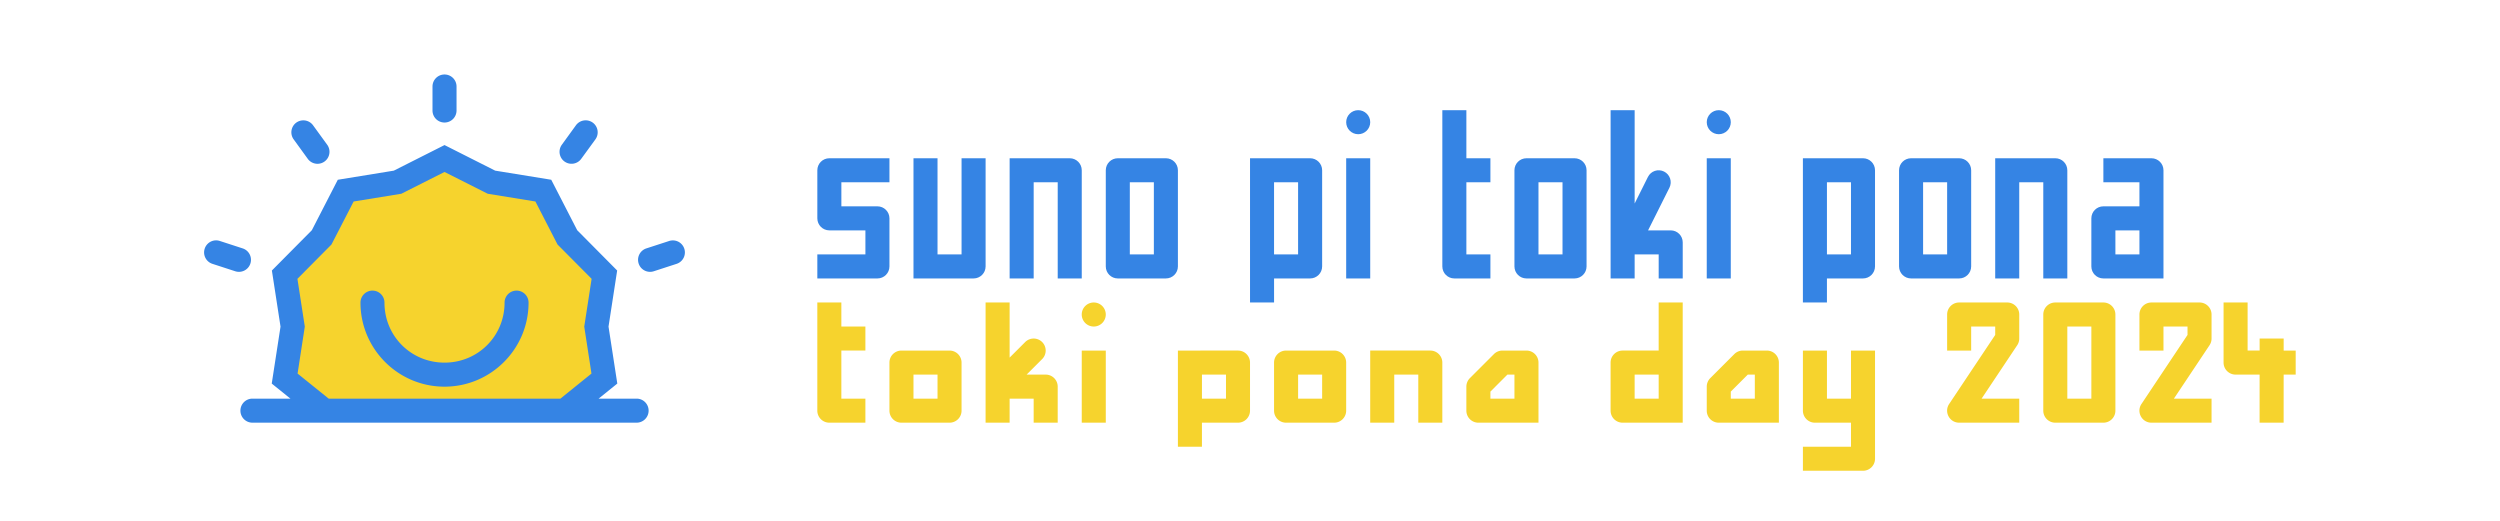 <?xml version="1.0" encoding="UTF-8"?>
<!-- Created with Inkscape (http://www.inkscape.org/) -->
<svg width="1920" height="400" version="1.1" viewBox="0 0 1920 400" xmlns="http://www.w3.org/2000/svg">
 <path d="m433.6 315.39 30.566-24.655-6.143-39.892 6.143-39.892-28.417-28.663-18.479-35.884-39.836-6.486-36.043-18.168-36.041 18.169-39.838 6.486-18.479 35.884-28.417 28.663 6.143 39.892-6.143 39.892 30.566 24.655z" color="#000000" fill="#f6d32d" stroke-width="18.442px" style="-inkscape-stroke:none"/>
 <g stroke-width="18.462">
  <path d="m1043.1 84.616c-5.098 4e-5 -9.231 4.133-9.231 9.231s4.133 9.231 9.231 9.231c5.098 2e-5 9.231-4.133 9.231-9.231s-4.133-9.231-9.231-9.231zm64.615 0v120c5e-4 5.098 4.133 9.23 9.231 9.231h27.692v-18.462h-18.462v-55.385h18.462v-18.462h-18.462v-36.923zm129.23 0v129.23h18.462v-18.462h18.462v18.462h18.462v-27.692c-5e-4 -5.098-4.133-9.23-9.231-9.231h-17.38l16.406-32.776c2.291-4.57 0.431-10.13-4.147-12.404-2.185-1.092-4.713-1.273-7.031-0.505-2.326 0.78-4.247 2.453-5.337 4.651l-10.204 20.409v-71.683zm83.077 0c-5.098-2e-5 -9.231 4.133-9.231 9.231s4.133 9.231 9.231 9.231c5.098 2e-5 9.231-4.133 9.231-9.231s-4.133-9.231-9.231-9.231zm-683.08 36.923c-5.098 5.1e-4 -9.23 4.133-9.231 9.231v36.923c5.1e-4 5.098 4.133 9.23 9.231 9.231h27.692v18.462h-36.923v18.462h46.154c5.098-5.1e-4 9.23-4.133 9.231-9.231v-36.923c-5.1e-4 -5.098-4.133-9.23-9.231-9.231h-27.692v-18.462h36.923v-18.462h-9.231zm64.615 0v92.308h46.154c5.098-5.1e-4 9.23-4.133 9.231-9.231v-83.077h-18.462v73.846h-18.462v-73.846zm73.846 0v92.308h18.462v-73.846h18.462v73.846h18.462v-83.077c-5.1e-4 -5.098-4.133-9.23-9.231-9.231h-27.692zm83.077 0c-5.098 5.1e-4 -9.23 4.133-9.231 9.231v73.846c5.1e-4 5.098 4.133 9.23 9.231 9.231h36.923c5.098-5.1e-4 9.23-4.133 9.231-9.231v-73.846c-5.1e-4 -5.098-4.133-9.23-9.231-9.231zm101.54 0v110.77h18.462v-18.462h27.692c5.098-4.9e-4 9.23-4.133 9.231-9.231v-73.846c-5e-4 -5.098-4.133-9.23-9.231-9.231h-27.692zm73.846 0v92.308h18.462v-92.308zm138.46 0c-5.098 4.9e-4 -9.23 4.133-9.231 9.231v73.846c5e-4 5.098 4.133 9.23 9.231 9.231h36.923c5.098-5.5e-4 9.23-4.133 9.231-9.231v-73.846c-5e-4 -5.098-4.133-9.23-9.231-9.231zm138.46 0v92.308h18.462v-92.308zm73.846 0v110.77h18.462v-18.462h27.692c5.098-4.9e-4 9.23-4.133 9.231-9.231v-73.846c-5e-4 -5.098-4.133-9.23-9.231-9.231h-27.692zm83.077 0c-5.098 4.9e-4 -9.23 4.133-9.231 9.231v73.846c5e-4 5.098 4.133 9.23 9.231 9.231h36.923c5.098-4.9e-4 9.23-4.133 9.231-9.231v-73.846c-5e-4 -5.098-4.133-9.23-9.231-9.231zm64.615 0v92.308h18.462v-73.846h18.462v73.846h18.462v-83.077c-5e-4 -5.098-4.133-9.23-9.231-9.231h-27.692zm83.077 0v18.462h27.692v18.462h-27.692c-5.098 4.9e-4 -9.23 4.133-9.231 9.231v36.923c5e-4 5.098 4.133 9.23 9.231 9.231h46.154v-83.077c-5e-4 -5.098-4.133-9.23-9.231-9.231h-27.692zm-747.69 18.462h18.462v55.385h-18.462zm110.77 0h18.462v55.385h-18.462zm203.08 0h18.462v55.385h-18.462zm221.54 0h18.462v55.385h-18.462zm73.846 0h18.462v55.385h-18.462zm147.69 36.923h18.462v18.462h-18.462z" color="#000000" fill="#3584e4" stroke-linecap="square" stroke-linejoin="round" style="-inkscape-stroke:none"/>
  <path d="m1707.7 232.31v46.156a9.232 9.232 0 0 0 9.23 9.23h18.449l-0.016 36.92 18.461 8e-3 0.018-36.928h9.242v-18.463h-9.234v-9.227l-18.463-8e-3v9.234h-9.227v-36.924h-18.461zm-1080 4e-3v83.076c5.1e-4 5.098 4.135 9.23 9.232 9.23h27.692v-18.461h-18.461v-36.924h18.461v-18.461h-18.461v-18.461h-18.463zm129.23 0v92.306h18.461v-18.461h18.461v18.461h18.463v-27.692c-5e-4 -5.098-4.135-9.232-9.232-9.232h-14.639l11.936-11.934c3.604-3.605 3.604-9.448 0-13.053-1.731-1.731-4.079-2.705-6.527-2.705-2.448 3.7e-4 -4.795 0.974-6.525 2.705l-11.936 11.934v-42.33h-18.461zm83.076 0c-5.098 0-9.23 4.133-9.23 9.23s4.133 9.23 9.23 9.23 9.23-4.133 9.23-9.23-4.133-9.23-9.23-9.23zm433.85 0v36.922h-27.691c-5.098 5.5e-4 -9.23 4.133-9.23 9.23v36.924c5e-4 5.098 4.133 9.23 9.23 9.23h46.154v-92.306h-18.463zm230.77 0c-5.098 4.9e-4 -9.23 4.133-9.23 9.23v27.692h18.461v-18.461h18.463v6.453l-35.373 53.041c-4.088 6.134 0.308 14.35 7.68 14.352h46.154v-18.461h-28.918l27.367-41.033c1.011-1.516 1.551-3.299 1.551-5.121v-18.461c-5e-4 -5.098-4.133-9.23-9.23-9.23h-36.924zm73.846 0c-5.098 5.5e-4 -9.23 4.133-9.23 9.23v73.846c5e-4 5.098 4.133 9.23 9.23 9.23h36.924c5.098-4.9e-4 9.23-4.133 9.23-9.23v-73.846c-5e-4 -5.098-4.133-9.23-9.23-9.23zm73.848 0c-5.098 4.9e-4 -9.232 4.133-9.232 9.23v27.692h18.463v-18.461h18.461v6.453l-35.373 53.041c-4.088 6.134 0.31 14.35 7.682 14.352h46.152v-18.461h-28.918l27.367-41.033c1.011-1.516 1.551-3.299 1.551-5.121v-18.461c-5e-4 -5.098-4.133-9.23-9.23-9.23h-36.922zm-64.617 18.461h18.463v55.385h-18.463zm-895.38 18.461c-5.098 5.1e-4 -9.232 4.133-9.232 9.23v36.924c5.1e-4 5.098 4.135 9.23 9.232 9.23h36.922c5.098-5.1e-4 9.23-4.133 9.23-9.23v-36.924c-5e-4 -5.098-4.133-9.23-9.23-9.23zm138.46 0v55.385h18.461v-55.385zm73.846 0v73.846h18.461v-18.461h27.693c5.098-5.1e-4 9.23-4.133 9.23-9.23v-36.924c-5e-4 -5.098-4.133-9.23-9.23-9.23h-27.693zm83.076 0c-5.098 5.1e-4 -9.23 4.133-9.23 9.23v36.924c5e-4 5.098 4.133 9.23 9.23 9.23h36.924c5.098-4.9e-4 9.23-4.133 9.23-9.23v-36.924c-5e-4 -5.098-4.133-9.23-9.23-9.23zm64.617 0v55.384h18.461v-36.924h18.461v36.924h18.461v-46.154c-5e-4 -5.098-4.133-9.23-9.23-9.23h-46.152zm101.54 0c-2.448 4.5e-4 -4.795 0.974-6.525 2.705l-18.463 18.461c-1.731 1.731-2.703 4.079-2.703 6.527v18.461c5e-4 5.098 4.133 9.23 9.23 9.23h46.154v-46.154c-5e-4 -5.098-4.133-9.23-9.23-9.23h-18.463zm184.62 0c-2.448 4.8e-4 -4.795 0.974-6.525 2.705l-18.463 18.461c-1.731 1.731-2.703 4.079-2.703 6.527v18.461c5e-4 5.098 4.133 9.23 9.23 9.23h46.154v-46.154c-5e-4 -5.098-4.133-9.23-9.23-9.23h-18.463zm46.154 0v46.154c5e-4 5.098 4.133 9.23 9.23 9.23h27.693v18.461h-36.924v18.463h46.154c5.098-4.9e-4 9.23-4.133 9.23-9.23v-83.078h-18.461v36.924h-18.463v-36.924h-18.461zm-683.08 18.461h18.461v18.463h-18.461zm221.54 0h18.463v18.463h-18.463zm73.848 0h18.461v18.463h-18.461zm160.74 0h5.408v18.463h-18.461v-5.408l13.053-13.055zm97.717 0h18.461v18.463h-18.461zm86.898 0h5.408v18.463h-18.461v-5.408l13.053-13.055z" color="#000000" fill="#f6d32d" stroke-linecap="square" stroke-linejoin="round" style="-inkscape-stroke:none"/>
  <path d="m341.39 57.212a9.221 9.221 0 0 0-9.231 9.195v18.462a9.221 9.221 0 0 0 9.231 9.231 9.221 9.221 0 0 0 9.231-9.231v-18.462a9.221 9.221 0 0 0-9.231-9.195zm-108.39 35.228a9.221 9.221 0 0 0-5.445 1.731 9.221 9.221 0 0 0-2.019 12.873l10.817 14.928a9.221 9.221 0 0 0 12.909 2.055 9.221 9.221 0 0 0 2.019-12.873l-10.853-14.928a9.221 9.221 0 0 0-5.986-3.678 9.221 9.221 0 0 0-1.442-0.109zm216.13 0a9.221 9.221 0 0 0-6.815 3.786l-10.817 14.928a9.221 9.221 0 0 0 2.019 12.873 9.221 9.221 0 0 0 12.873-2.055l10.853-14.892a9.221 9.221 0 0 0-2.019-12.909 9.221 9.221 0 0 0-6.094-1.731zm-107.74 18.966-38.942 19.651-43.017 6.995-19.94 38.762-30.685 30.938 6.635 43.089-6.743 43.738 14.351 11.575h-29.207a9.221 9.221 0 0 0-9.195 9.231 9.221 9.221 0 0 0 9.195 9.231h295.1a9.221 9.221 0 0 0 9.195-9.231 9.221 9.221 0 0 0-9.195-9.231h-29.207l14.351-11.575-6.743-43.738 6.635-43.089-30.685-30.938-19.94-38.762-43.053-6.995zm0 20.661 33.173 16.731 36.635 5.949 16.983 33.029 26.178 26.358-5.661 36.707 5.553 36.058-23.87 19.255h-177.94l-23.906-19.255 5.553-36.058-5.661-36.707 26.142-26.358 17.019-33.029 36.635-5.949zm-175.71 52.536a9.221 9.221 0 0 0-8.474 6.382 9.221 9.221 0 0 0 5.949 11.647l17.524 5.697a9.221 9.221 0 0 0 11.611-5.913 9.221 9.221 0 0 0-5.913-11.647l-17.524-5.697a9.221 9.221 0 0 0-3.173-0.469zm351.42 0.037a9.221 9.221 0 0 0-3.173 0.433l-17.524 5.696a9.221 9.221 0 0 0-5.913 11.647 9.221 9.221 0 0 0 11.611 5.913l17.524-5.697a9.221 9.221 0 0 0 5.913-11.647 9.221 9.221 0 0 0-8.438-6.346zm-231.02 38.546a9.221 9.221 0 0 0-9.231 9.231c0 35.599 28.944 64.543 64.543 64.543s64.543-28.944 64.543-64.543a9.221 9.221 0 0 0-9.231-9.231 9.221 9.221 0 0 0-9.195 9.231c0 25.702-20.416 46.082-46.118 46.082s-46.118-20.38-46.118-46.082a9.221 9.221 0 0 0-9.195-9.231z" color="#000000" fill="#3584e4" stroke-linecap="round" style="-inkscape-stroke:none"/>
 </g>
</svg>
